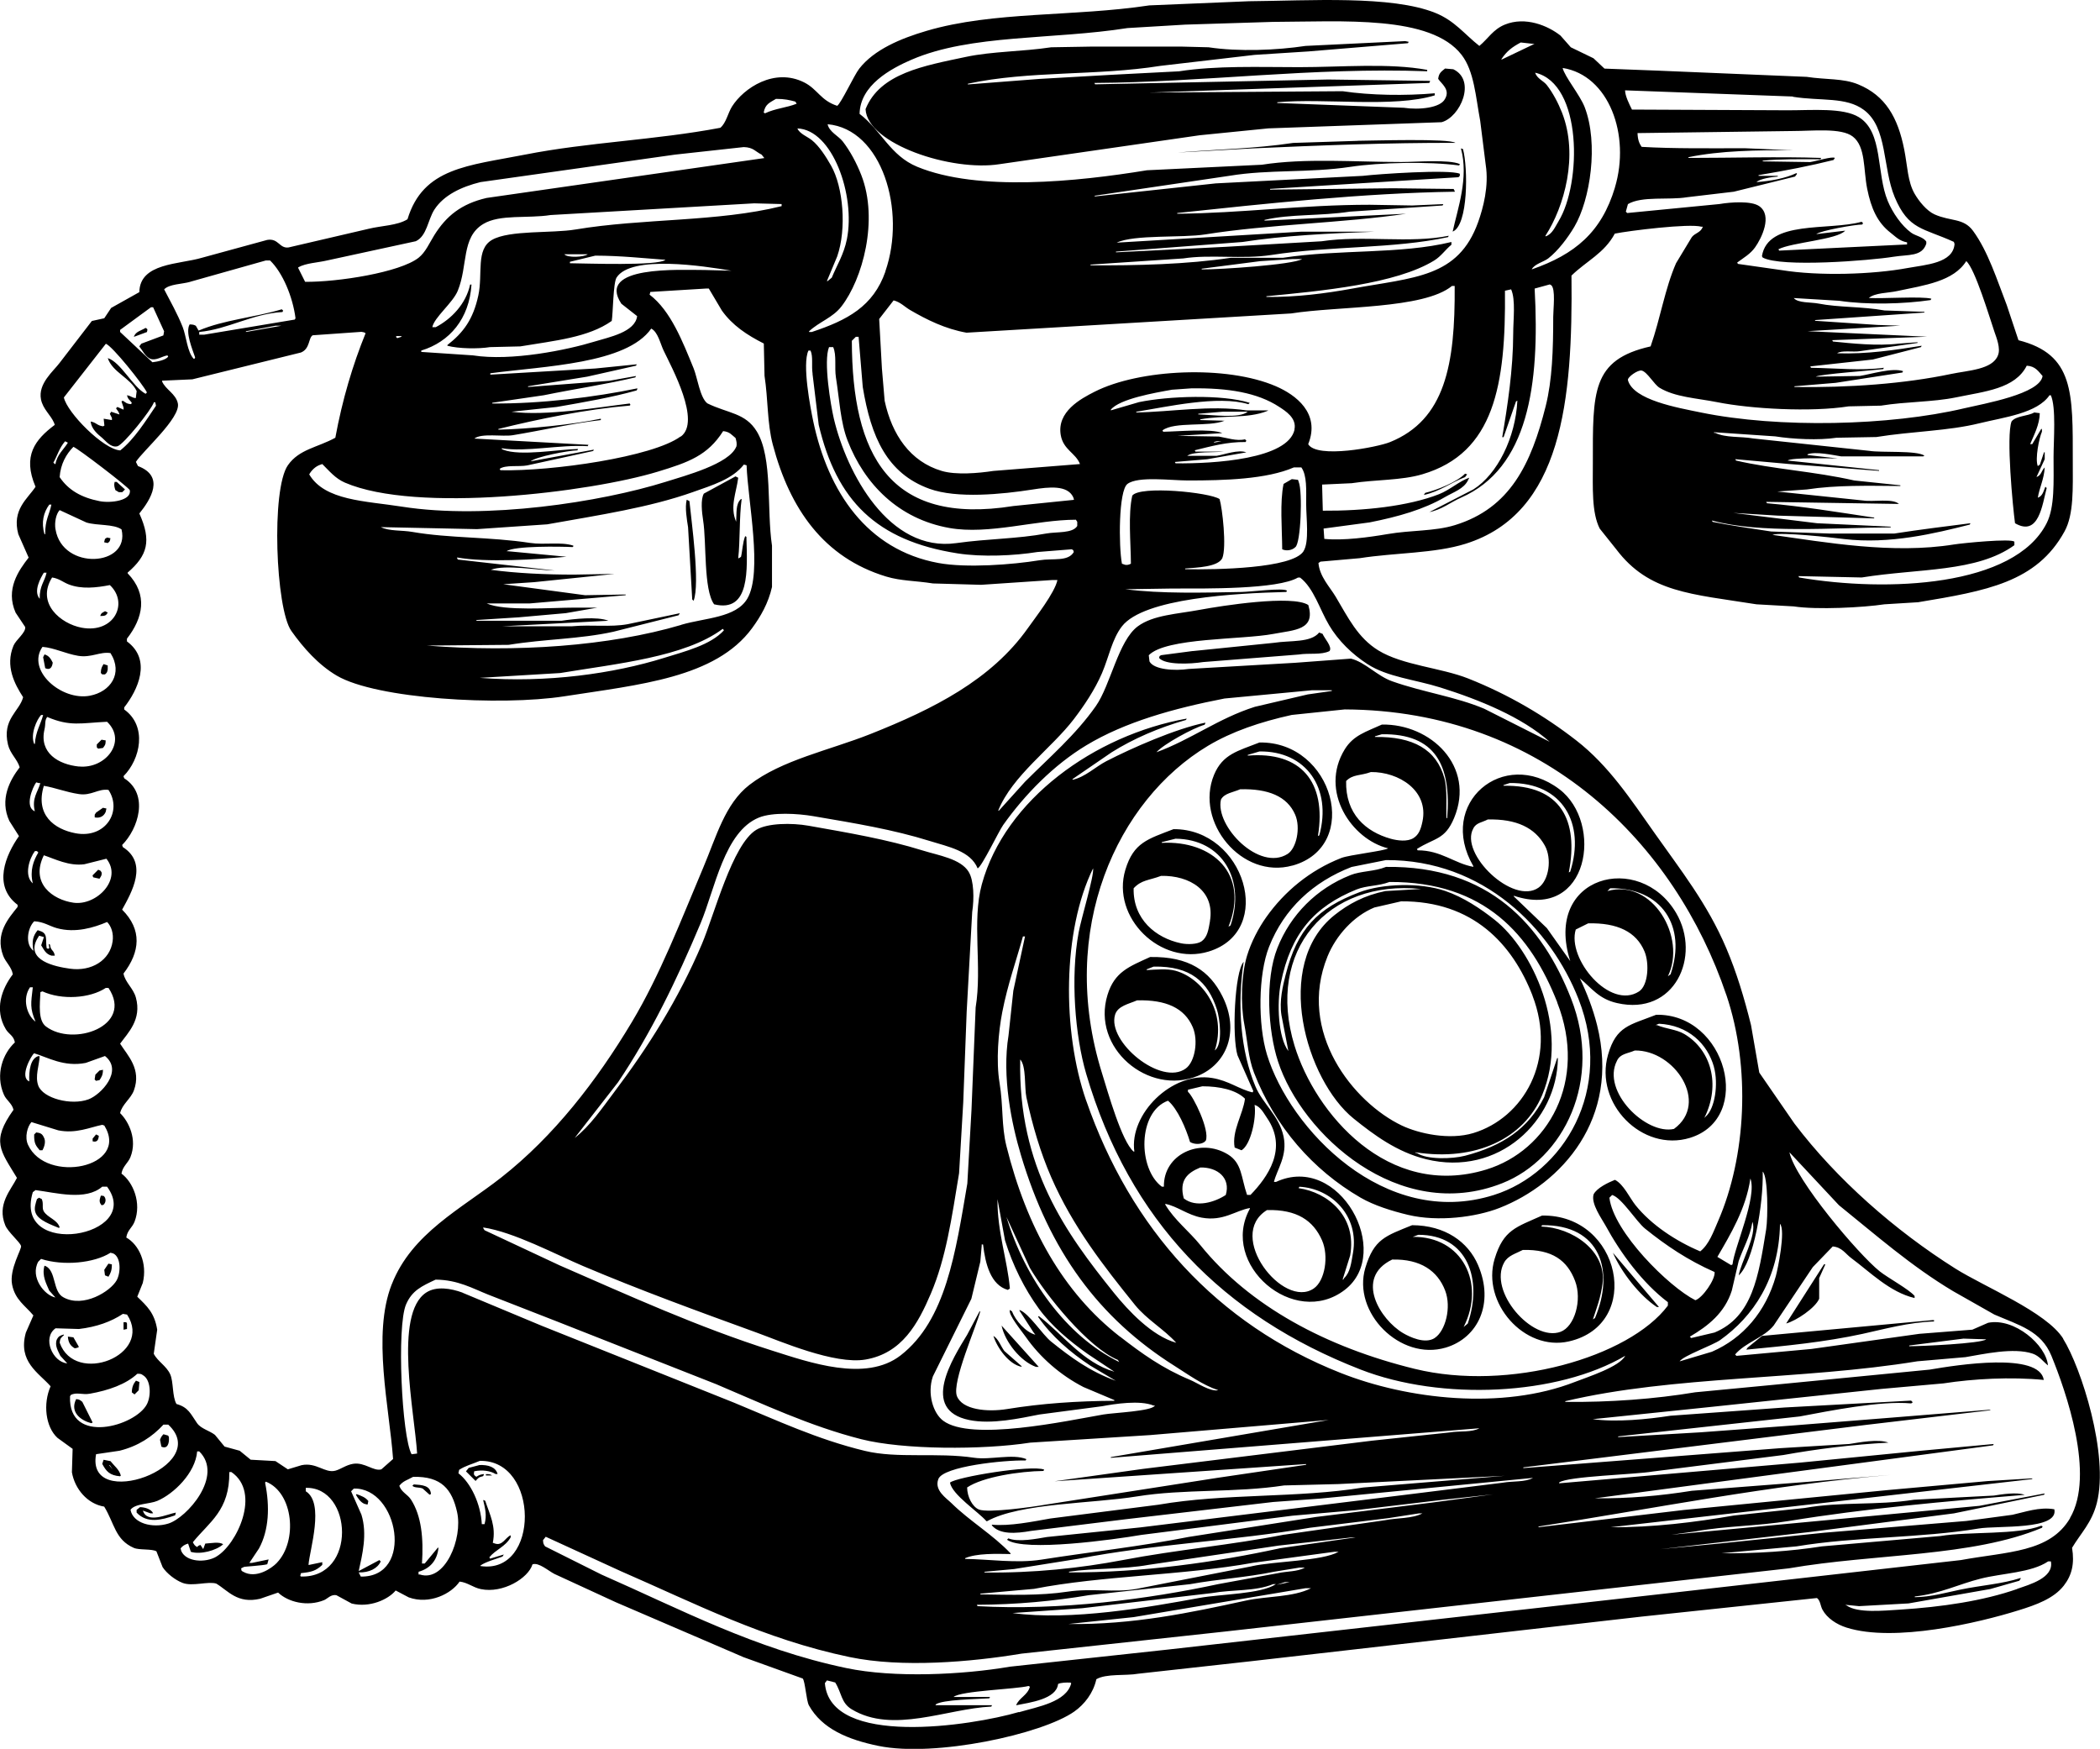 <?xml version="1.0" encoding="UTF-8"?>
<svg id="Layer_2" data-name="Layer 2" xmlns="http://www.w3.org/2000/svg" viewBox="0 0 323.27 269.19">
  <defs>
    <style>
      .cls-1 {
        fill: #000;
        fill-rule: evenodd;
        stroke-width: 0px;
      }
    </style>
  </defs>
  <g id="Layer_1-2" data-name="Layer 1">
    <path class="cls-1" d="M255.06,201.19h.32l-7.09-8.36c1.3,3.02,4.13,6.63,6.77,8.36ZM15.32,135.25c.22-.35.4-.56.32-.95-.19-.33-.15-.28-.53-.42-.28.28-.56.56-.85.85v.11l.11.21c.32.07.64.14.95.21ZM217.38,188.59c-4.1,1.67-5.86,2.11-7.2,6.56-2.06,6.89,5.37,14.37,12.38,12.28,4.95-1.48,7.51-6.79,4.97-12.7-1.53-3.57-5.07-6.12-10.16-6.14ZM220.87,205.95c-1.5.99-3.88-.16-4.87-.74-3.51-2.06-7.55-8.5-1.69-11.33,4.37-.11,6.99,1.75,8.15,4.76,1.01,2.62.03,6.24-1.59,7.3ZM225.95,203.73c-.21.18-.42.35-.64.53,3.42-6.76-.25-13.98-7.83-13.87.28-.11.56-.21.85-.32,7.64-.01,9.92,6.9,7.62,13.65ZM6.53,177.06c.3-.53.58-1.4.21-2.01-.23-.5-.5-.67-1.16-.74l-.32.32c-.03,1.44.27,1.7.85,2.43h.42ZM16.27,124.98c.04-.18.07-.35.11-.53-.18-.04-.35-.07-.53-.11-.35.25-.71.49-1.06.74l-.21.32v.42c.8.16,1.41-.18,1.69-.85ZM180.65,127.63c-3.95,1.53-6.14,2.04-7.41,6.24-2.22,7.36,5.42,14.85,12.81,12.6,10.37-3.16,5.49-18.92-5.4-18.84ZM186.26,141.81c-.23,1.32-.4,2.43-1.27,3.07-.66.48-2.16.53-3.18.32-3.89-.81-7.41-3.7-7.3-8.47,1.23-1.31,2.28-1.18,4.23-1.91,4.4-.09,8.33,2.29,7.51,6.99ZM189.43,142.44c-.11.07-.21.14-.32.21,3.27-8.17-2.51-13.31-10.27-12.91v-.11c.71-.18,1.41-.35,2.12-.53,7.26.07,10.8,6.38,8.47,13.34ZM247.54,162.34c-2.16,7.51,5.26,15.05,12.6,12.81,9.88-3.03,5.59-19.16-5.19-18.95-4.05,1.6-6.14,1.71-7.41,6.14ZM257.7,173.77c-4.28.98-11.22-5.77-8.79-10.48.5-1.11,1.63-1.1,2.75-1.59,6.11-.09,11.54,8.06,6.03,12.07ZM263.84,164.25c.72,2.6.15,6.42-1.27,7.62-.07.07-.14.14-.21.21,2.59-5.19.98-10.51-3.07-12.91-1.25-.74-2.75-.76-4.23-1.38h-.21c.18-.07.35-.14.53-.21,4.46.22,7.46,3.04,8.47,6.67ZM15.64,185.52c.38-.1.22,0,.42-.21.19-.27.26-.59.11-.95-.23-.34-.11-.26-.64-.32-.12.39-.29.73-.11,1.16l.21.32ZM105.71,76.93c-.3,1.2.03,3.06.21,4.23.21,3.7.42,7.41.64,11.11l.21.21c1.03-2.64-.35-12.32-.64-15.35l-.42-.21ZM114.92,82.64c-.07-.04-.14-.07-.21-.11-.38.92-.44,2.39-.64,3.18l-.32.21h-.11c.3-2.57.15-6.41.53-9.1h-.11c-.85.77-.64,2.2-.74,3.49-1-2.32.03-4.47.32-6.77-.14-.07-.28-.14-.42-.21-1.62.88-3.25,1.76-4.87,2.65-.52.9-.31,2.83-.11,4.13.54,3.38.04,10.65,1.69,12.91,5.57,1.35,5.11-5.3,4.97-10.37ZM230.08,193.78c-2.03,6.71,4.53,14.27,11.43,12.7,11.5-2.62,7.99-19.59-4.13-19.37-4,1.8-5.94,2.17-7.3,6.67ZM240.24,205c-4.36,1.59-11.2-6.24-8.68-10.69.6-1.06,1.75-1.33,2.86-1.91,4.54-.11,6.84,1.62,8.04,4.76,1.13,2.95-.08,7.06-2.22,7.83ZM245.53,202.88c-.11.07-.21.14-.32.21.57-1.75,1.19-3.29,1.48-5.5.66-5.12-4.79-8.66-9.42-8.79l.11-.21c9.02-.12,11.2,7.07,8.15,14.29ZM15.32,166.26c.31-.49.52-.76.53-1.59-.18.04-.35.07-.53.11l-.64.64c-.04.25-.07.49-.11.74l.21.21c.18-.04.35-.07.53-.11ZM22.41,50.47c-.64.42-1.55.54-1.8,1.38.67-.25,1.34-.49,2.01-.74.08-.42.18-.41-.21-.64ZM315.07,75.13c-.07-.07-.14-.14-.21-.21-.29.68-.42,1.44-1.16,1.69.23-1.51.96-2.84,1.06-4.66-.52.49-.49,1.21-1.27,1.48.42-.92.85-1.83,1.27-2.75v-1.06h-.11c-.21.64-.42,1.27-.64,1.91-.11.07-.21.14-.32.21-.44-1.13.21-4.31.64-5.29v-.42h-.11c-.46.78-.92,1.55-1.38,2.33h-.32c.59-1.41,1.45-3,1.48-4.76l-.85-.11c-1,.59-2.8.49-3.49,1.38-.86,2.19.19,13.2.53,15.67,3.66,2.13,4.19-2.84,4.87-5.4ZM73.74,225.53c-.53.14-1.06.28-1.59.42-.14.18-.28.35-.42.53l1.48,1.48c.4-.43.44-.58,1.16-.74.04-.07.07-.14.11-.21v-.11c-.57.08-.68.13-1.16.42-.4-.29-.41-.33-.32-.85,1.24-.26,2.52-.06,3.28.42h.32c-.3-1.07-1.41-1.44-2.86-1.38ZM317.61,206.06c-2.58-4.11-12.15-7.98-16.62-10.8-9.25-5.83-18.26-13.73-24.77-22.33-1.8-2.61-3.6-5.22-5.4-7.83-.42-2.43-.85-4.87-1.27-7.3-1.04-4.19-2.23-8.14-3.81-11.85-2.91-6.86-7.05-12.05-11.01-17.68-3.69-5.23-7.07-10.4-12.07-14.29-4.9-3.81-10.39-7.05-16.62-9.53-4.23-1.68-10.11-2.03-13.87-4.34-3.16-1.95-4.64-5.03-6.56-8.26-.9-1.51-2.47-3.08-2.65-5.19l.32-.21c2.01-.18,4.02-.35,6.03-.53,5.49-.86,11.53-.72,16.3-2.22,14.85-4.67,16.51-21.97,16.3-41.28,2.33-2.27,5.04-3.42,6.67-6.46,2.16-.44,11.48-1.6,13.34-1.06h.21c-.31.91-1.17.94-1.69,1.59-.81,1.34-1.62,2.68-2.43,4.02-1.73,3.96-2.39,8.43-3.92,12.81-9.13,2.05-8.89,7.04-8.89,17.99,0,3.73-.2,7.59,1.06,10.06l2.54,3.18c5.05,6.68,11.55,6.87,21.59,8.47,1.91.11,3.81.21,5.72.32,3.61.55,10.72.17,13.97-.32,1.73-.11,3.46-.21,5.19-.32,10.52-1.75,18.24-3.06,22.54-10.9,1.45-2.63,1.27-6.66,1.27-10.8,0-10.56.21-16.45-8.36-18.63-.6-1.8-1.2-3.6-1.8-5.4-1.49-3.85-2.88-8.28-5.19-11.43-1.48-2.02-3.44-1.43-5.93-2.54-1.21-.54-2.42-2.05-3.07-3.18-1.08-1.88-1.09-4.25-1.59-6.77-.98-4.98-2.91-8.34-7.09-10.06-2.33-.96-4.92-.7-7.94-1.16-7.58-.32-15.17-.64-22.76-.95-2.79-.11-5.57-.21-8.36-.32-.56-.53-1.13-1.06-1.69-1.59-1.16-.56-2.33-1.13-3.49-1.69-.53-.6-1.06-1.2-1.59-1.8-1.92-1.52-5.39-2.99-8.57-1.69-1.81.74-2.56,2.15-3.92,3.28-2.28-1.79-3.78-3.87-6.77-5.08-6.75-2.73-19.41-1.88-28.68-1.8-5.12.21-10.23.42-15.35.64-11.68,1.77-23.98.88-34.29,3.92-4.02,1.18-8.08,2.89-10.37,5.82-.79,1.01-2.76,5.28-3.39,5.72-2.55-.82-3.01-2.55-5.08-3.6-4.59-2.31-9.31.86-11.11,3.7-.64,1.01-.9,2.53-1.8,3.28-10.02,1.9-20.31,2.21-30.06,4.13-8.75,1.72-15.69,1.99-18.1,9.95-1.56.98-4.02.98-6.03,1.48-4.09.95-8.19,1.91-12.28,2.86-1.43.19-1.52-1.45-3.28-1.16-3.35.92-6.7,1.83-10.06,2.75-3.49,1.04-9.56.77-9.63,5.29-1.45.81-2.89,1.62-4.34,2.43-.35.53-.71,1.06-1.06,1.59-.64.14-1.27.28-1.91.42-1.66,2.15-3.32,4.3-4.97,6.46-.95,1.27-3.34,3.18-2.86,5.61.3,1.5,1.47,2.36,2.01,3.6.04.11.07.21.11.32-3.03,2.28-5,4.75-2.96,9.53-1.21,1.84-3.68,3.52-2.65,7.3.53,1.2,1.06,2.4,1.59,3.6-1.54,1.99-3.6,4.86-2.01,8.47l1.48,2.22c.11.87-1.42,1.95-1.8,2.86-1.32,3.16.19,5.95,1.48,7.94-.55,2.18-3.27,3.37-2.33,7.3.34,1.42,1.42,2.22,1.8,3.49-1.53,1.99-3.12,4.96-1.59,8.26.49.78.99,1.55,1.48,2.33-2.04,2.9-4.09,7.66-.21,10.58v.32c-1.37,1.73-3.52,4.08-2.22,7.52.39,1.03,1.3,1.71,1.48,2.86-1.69,2.21-2.9,5.43-1.06,8.47.45.74,1.21.98,1.38,2.01-1.85,1.71-3.05,4.93-1.69,8.04.38.88,1.25,1.33,1.48,2.33-3.48,4.86-2.02,6.26.53,10.48-.93,1.88-3.12,4.05-1.8,7.3.44,1.07,2.24,2.54,2.43,3.18.14.46-1.83,3.56-1.38,5.93.45,2.36,2.04,3.26,3.28,4.76-.39.88-.78,1.76-1.16,2.65-1.26,4.49,1.99,6.18,3.81,8.26-1.19,2.68-.79,6.25,1.06,7.94.78.56,1.55,1.13,2.33,1.69-.04,1.2-.07,2.4-.11,3.6.44,2.57,2.39,4.88,4.97,5.29,1.59,2.59,1.67,5.08,4.55,6.35.83.37,2.75.12,3.49.53.32.81.64,1.62.95,2.43.63.97,1.93,1.99,3.07,2.43,1.52.59,3.92-.28,5.19.11,1.82,1.08,3.24,3.16,6.77,2.33.92-.32,1.83-.64,2.75-.95,1.54,1.47,4.51,2.22,7.09,1.16.5-.2,1.08-.95,1.91-.74.78.42,1.55.85,2.33,1.27,2.77.68,5.63-.62,6.77-2.01.67.35,1.34.71,2.01,1.06,3.21,1.16,6.58-.57,7.83-2.43,1.25.14,2.05.91,3.28,1.16,3.38.7,7.3-1.68,7.94-3.81.94-.36,2.46,1.01,3.39,1.48,3.14,1.45,6.28,2.89,9.42,4.34,6.56,2.82,13.13,5.65,19.69,8.47,3.03,1.09,6.07,2.19,9.1,3.28.37.41.56,3.42.95,4.13,2.01,3.62,6.02,5.28,10.69,6.24,8.74,1.8,25.28-1.82,30.17-5.29,1.54-1.09,2.92-2.82,3.39-4.97,1.54-.9,4.49-.5,6.46-.85,5.75-.64,11.5-1.27,17.25-1.91,20.07-2.29,40.15-4.59,60.23-6.88,9-.95,17.99-1.91,26.99-2.86.53.38.53,1.22.85,1.8.71,1.31,2.18,2.27,3.7,2.75,7.36,2.33,20.34-.74,26.46-2.65,2.72-.84,5.43-1.81,6.99-3.81,1.24-1.59,1.67-3.37,1.27-5.82,1.34-2.25,3.04-3.86,3.81-6.88,1.9-7.45-2.42-20.88-5.19-25.3ZM273.37,196.43c-1.53,5.43-5.03,9.56-9.84,11.64-1.66.49-3.32.99-4.97,1.48.55-.86,5.11-2.48,6.24-3.28,5.06-3.6,9.07-9.43,9.21-17.89.9,1.01-.37,7.11-.64,8.04ZM247.75,184.36c.14-.14.28-.28.42-.42,1.49.44,3.71,4.09,5.08,5.19,3.26,2.62,6.57,4.85,10.69,6.67.14,1.14-1.88,4.01-2.96,4.34-4.12-2.08-12.61-10.52-13.23-15.77ZM267.65,196.32c2.29-2.03,3.82-11.02,3.7-15.98.84.83.81,7.13.53,8.89-1.17,7.24-2.1,13.45-7.94,15.88-1.2.28-2.4.56-3.6.85l-.21-.21c2.84-1.66,5.38-3.68,6.46-7.09.35-1.52.71-3.03,1.06-4.55.67-1.95,1.76-3.76,2.12-6.03.74,1.96-1.79,6.21-2.12,8.26ZM266.7,194.63l-.21.11c-.71-.42-1.41-.85-2.12-1.27,1.99-3.42,4.41-7.41,5.08-12.07,1.07,2.85-2.47,10.58-2.75,13.23ZM265.75,153.14c3.79,11.21,3.04,24.93-1.27,34.82-.74,1.7-1.39,3.58-2.75,4.66-3.78-1.59-7.54-4.1-9.95-7.09-.92-1.15-1.84-3.24-3.18-3.92-1.08.44-2.75,1.23-3.28,2.22-.45,1.43,1.24,3.74,1.8,4.76,2.38,4.38,5.77,8.94,9.63,11.85v.53c-5.96,7.95-24.49,13.28-38.95,9.74-13.61-3.33-25.44-9.65-33.02-19.05-1.69-2.1-3.99-3.86-5.4-6.24v-.11c1.83.34,3.41,1.71,5.61,2.12,3.31.61,5.22-1.11,7.41-1.48v.11c-4.71,8.56,6.8,18.48,14.61,12.49,7.51-5.76-.81-21.14-10.58-16.62h-.32c.47-1.94,2.11-4.01,1.48-6.99-.67-3.19-3.2-5.02-4.34-7.73-2.24-5.34-2.84-12.39-1.8-19.16-1.4,1.5-1.82,11.56-.95,14.39.81,1.83,1.62,3.67,2.43,5.5-.04.07-.07.14-.11.21-2.08-.48-3.64-1.8-6.24-2.22-6.19-1.01-12.77,5.57-11.96,11.33h-.11c-1.83-1.53-3.96-9.15-4.87-12.07-6.91-22.12,2.38-42.04,16.3-50.38,3.71-2.22,8.07-3.69,12.91-4.76,2.72-.28,5.43-.56,8.15-.85,30.71.13,50.9,20.74,58.74,43.93ZM149.11,134.19c-1.23-2-4.62-2.51-7.09-3.28-5.44-1.7-11.34-2.71-17.57-3.81-2.55-.45-6.31-.42-8.04.64-3.68,2.24-6.45,13.07-8.36,17.57-3.64,8.57-8.33,15.94-13.55,22.86-1.82,2.41-3.65,5.14-6.03,6.99,2.22-2.86,4.45-5.72,6.67-8.57,5-7.42,9.03-15.71,12.7-24.45,2.23-5.31,3.65-14.14,9-16.3,2.11-.85,5.96-.62,8.36-.21,6.54,1.11,12.31,2.07,17.89,3.81,2.91.91,6.3,1.53,7.41,4.23.66-.3,3.23-5.69,3.92-6.67,3.34-4.71,7.8-9.26,12.81-12.28,5.94-3.58,13.4-5.67,21.27-7.2,4.48-.42,8.96-.85,13.44-1.27h3.07v.11c-1.23.18-2.47.35-3.7.53-2.72.64-5.43,1.27-8.15,1.91-5.59,1.77-9.83,5.05-15.14,6.99,1.07-1.23,5.65-3.73,7.41-4.23l.11-.21v-.11c-4.59.94-11.3,3.9-15.24,5.93-1.65.85-3.26,2.45-5.19,2.86v-.11c2.01-1.38,4.02-2.75,6.03-4.13,3.34-2.09,7.27-3.79,11.43-4.97l.11-.21c-14.19,2.55-27.97,12.47-31.54,25.51-1.56,5.71.08,12.69-.95,18.95-.21,5.26-.42,10.51-.64,15.77-.21,3.77-.42,7.55-.64,11.33-1.82,10.67-3.3,21.05-10.27,26.46-5.37,4.17-14.07,1.07-19.79-.74-11.35-3.59-22.13-8.51-32.71-13.12-3.85-1.8-7.69-3.6-11.54-5.4-.07-.11-.14-.21-.21-.32v-.11c4.69.7,11.11,4.13,15.35,5.93,8.83,3.74,17.59,6.93,26.78,10.27,3.51,1.27,11.95,4.95,16.72,4.13,5.62-.97,8.08-5.52,10.06-10.16,2.32-5.45,3.19-11.52,4.34-18.52.21-3.63.42-7.27.64-10.9.18-4.66.35-9.31.53-13.97.28-5.12.56-10.23.85-15.35.32-2.04.26-4.86-.53-6.14ZM161.81,181.18c3.31,7.6,8.06,13.68,12.91,19.69,1.81,2.24,4.44,3.71,6.35,5.82-3.75-1.04-7.41-4.97-9.63-7.73-7.31-9.09-14.73-19.24-14.39-35.88.95,1.01.63,4.31.95,5.82.95,4.4,2.17,8.51,3.81,12.28ZM143.6,211.88c1.98-3.99,3.95-7.97,5.93-11.96.46-1.91.92-3.81,1.38-5.72.07-.81.14-1.62.21-2.43v-.21h.21c.35,3.04,1.2,6.25,3.81,6.99l.32-.21c-.39-4.43-1.95-8.7-1.91-13.76.39,2.12.78,4.23,1.16,6.35,1.19,3.86,3.01,7.48,5.19,10.48,1.97,2.71,4.78,5.05,7.52,6.99l4.13,2.75c-4.89-1.42-8-5.83-11.64-8.57l-.11.11c2.03,2.96,5.04,5.54,8.04,7.52,1.31.78,2.61,1.55,3.92,2.33-4.02-1.45-6.94-3.62-9.95-6.03-1.33-1.06-3.41-4.37-4.87-4.87v.11c.71,1.09,1.41,2.19,2.12,3.28.11.14.21.28.32.42-1.51-.4-3.07-2.21-3.6-3.6-.11-.07-.21-.14-.32-.21-.31.69,1.87,3.32,2.43,4.13,2.21,3.17,5.35,5.91,8.89,7.73,1.59.67,3.18,1.34,4.76,2.01v.11c-5.7.03-11.17.4-16.51,1.27-3.09.5-6.93.11-7.73-2.01-.8-2.13,3.01-10.72,3.6-13.02h-.11c-.64,1.2-1.27,2.4-1.91,3.6-2.18,3.59-7.31,11.56.32,13.12,3.44.71,7.84-.27,10.8-.85,3.21-.42,6.42-.85,9.63-1.27,1.98-.37,5.85-.97,7.94-.11h.21c-.41.88-6.42,1.11-7.94,1.38-5.7.99-20.37,4.18-24.66.95-1.55-1.16-2.46-4.17-1.59-6.77ZM154.93,187.32c1.2,2.61,2.4,5.22,3.6,7.83,2.53,4.31,8.98,12.27,13.55,14.18.07.11.14.21.21.32-8.2-4.01-14.5-12.87-17.36-22.33ZM172.39,205.74c-8.76-6.82-14.35-16.85-17.46-29.32-.79-3.14-.47-6.18-1.06-9.74-.56-3.39-.18-7.83.42-10.9.83-4.26,2.17-7.97,3.18-11.64h.32c-.6,2.79-1.2,5.57-1.8,8.36-.25,2.29-.49,4.59-.74,6.88-1.04,6.35.48,13.63,1.91,18.42,4.41,14.78,11.97,25.1,23.71,32.49,2,1.26,4.29,2.93,6.67,3.7-1.22.27-3.25-1.14-4.34-1.59-4.28-1.78-7.45-4.07-10.8-6.67ZM167.21,169.44c-3.73-10.73-3.66-26.17,1.06-35.78.17,1.17-1.82,7.68-2.22,9.84-1.29,6.95-.56,15.96,1.16,21.8,6.67,22.65,21.09,37.28,42.23,45.51,12.47,4.86,30.34,4.01,40.75-2.12-.9,1.7-5.66,3.22-7.73,4.02-11.23,4.39-25.81,2.69-36.09-1.38-19.02-7.52-32.31-22.17-39.16-41.91ZM182.87,168.06v-.32c.74-.18,1.48-.35,2.22-.53,2.66,0,5.21.56,6.56,1.91-.3,2.41-2.06,4.95-1.59,7.52.35.14.71.28,1.06.42,1.41-.84,2.31-4.9,2.01-6.99.94.29,1.4,1.28,1.91,2.01,3.25,4.72.1,9.12-2.54,11.85h-.53c-.93-2.71-.76-4.9-2.96-6.24-4.27-2.6-9.94,0-9.84,4.97h-.32c-3.69-2.72-3.75-11.51.95-13.23,1.49,1.24,2.79,4.33,3.39,6.35.55.36,1.62.44,2.22,0l.21-.21c.64-1.61-1.93-6.85-2.75-7.51ZM199.91,182.88l.11-.21c4.95.26,9.23,4.47,8.26,10.16-.28,1.61-.42,3.02-1.38,3.92-.04.07-.07.14-.11.21h-.11c.39-1.23.78-2.47,1.16-3.7,1.07-6.03-3.45-9.73-7.94-10.37ZM203.51,190.92c1.07,2.42.46,6.22-1.27,7.41-4.69,3.23-13.6-8.13-7.2-12.07,4.6-.11,7.12,1.6,8.47,4.66ZM188.69,183.94c-1.67,1.1-4.56,2.02-6.46.53-.76-2.81.58-3.95,2.54-4.76,2.66-.07,4.71,1.63,3.92,4.23ZM204.57,96.19c1.44,2.44,3.57,4.5,5.93,6.03,3.07,2,7.3,2.37,11.22,3.6,6.04,1.9,12.55,4.55,16.83,8.36-3.35-1.69-6.7-3.39-10.06-5.08-4.39-1.86-9.42-2.54-14.18-4.23-2.32-.82-4.16-2.95-6.35-3.49-2.86.21-5.72.42-8.57.64-5.47.32-10.94.64-16.41.95-2.14.32-5.37.12-6.03-1.16-.04-.32-.07-.64-.11-.95,2.64-2.73,14.37-2.37,19.16-3.28,3.31-.63,6.55-.58,5.4-4.45-2.44-1.6-13.33.11-16.72.74-3.48.65-7.16.79-9.53,2.54-3,2.22-4.18,9.03-6.46,12.28-3.1,4.42-7.14,7.88-10.9,11.64-1.34,1.48-2.68,2.96-4.02,4.45h-.11c2.16-5.38,8.23-9.61,11.64-14.08,1.61-2.11,3.24-4.54,4.34-7.09,1.06-2.47,1.54-5.23,3.07-7.2,3.38-4.35,17.56-5.1,25.3-5.29.04-.07.07-.14.11-.21-.7-.45-5.5.18-6.99.21-5.97.11-12.34.29-17.89-.42,2.4-.04,4.8-.07,7.2-.11,5.19,0,16.22.15,19.37-1.69h.32c2.12,1.63,3.04,4.94,4.45,7.3ZM125.08,57.56c.32,2.61.64,5.22.95,7.83,2.74,11.64,8.85,17.83,21.38,19.79,3.75.59,8.73.36,12.28-.21,1.76-.14,3.53-.28,5.29-.42.32.2.18.02.32.42-.89,1.52-3.2.93-5.29,1.27-4.16.68-11.23,1.22-15.56.42-11-2.03-16.96-10.95-19.26-21.8-.42-1.98-1.74-8.81-.74-10.9h.32c.43.96.12,2.31.32,3.6ZM146.14,81.27c6.08,1.08,13.34-1.27,19.48-1.27.07.11.14.21.21.32v.64c-.71,1.17-3.16.87-4.76,1.16-4.46.83-8.95.79-13.87,1.48-10.36,1.46-16.86-10.79-18.84-19.16-.48-2.05-1.63-8.86-.74-11.01h.64c.55,1.23.18,3.11.42,4.66.55,3.45.69,6.88,1.8,9.74,2.58,6.67,7.82,12.05,15.67,13.44ZM131.11,52.48l.64-.64h.42c.21,2.58.42,5.15.64,7.73,1.28,7.74,3.74,13.3,10.27,15.67,4.22,1.53,11.17.85,15.88.11,2.52-.4,5.34-.71,6.24,1.16l.11.32v.11c-3.1.32-6.21.64-9.31.95-19.21,3.07-24.82-8-24.87-25.4ZM200.65,84.87c-1.72,2.63-13.34,2.84-18.21,2.75v-.11c1.82-.15,5.03-.23,5.72-1.59.69-1.71,0-7.73-.42-9.1-1.51-1.03-12.25-2.11-13.44-.53-.66,2.93-.23,7.16-.21,10.48-.31.16-.65.28-1.06.11l-.32-.11c-.51-2.7-.53-11.25.85-12.28,1.64-1.23,6.7-.53,9.31-.53,5.62,0,12.1-.19,16.3-2.01h1.16c.88,1.24.74,3.45.74,5.61s.51,5.88-.42,7.3ZM199.28,66.13c-1.01,4.54-12.32,5.26-18.31,5.19l-.11-.21c1.66-.14,3.32-.28,4.97-.42,2.01-.35,4.02-.71,6.03-1.06-1.25-.47-3.34.33-4.55.53h-4.55c.93-.7,4.4-.49,5.61-.64h-4.34l-.11-.21c2.44-.6,4.97-1.31,7.83-1.27l.11-.21c-.07-.07-.14-.14-.21-.21-1.28.32-2.81-.23-4.02-.42-2.12-.04-4.23-.07-6.35-.11,2.29-.14,4.59-.28,6.88-.42-1.65-.74-6.86-.24-9.1-.21-.04-.07-.07-.14-.11-.21,1.86-1.41,7.12-.48,9.53-1.48h.21c-1.31-.04-2.61-.07-3.92-.11v-.11c3.63-.67,7.25-.08,10.27-1.27l.21-.11h-3.39c-5.53-.83-11.68.24-16.94.32v-.11c4.57-.72,12.59-2.58,17.25-1.16.07-.07.14-.14.21-.21-4.29-1.34-12.49-1.05-17.04-.11-1.45.42-2.89.85-4.34,1.27v-.11c1.34-1.65,6.75-2.6,9.42-3.07.99-.07,1.98-.14,2.96-.21,5.69-.08,10.2.66,13.55,2.86.91.6,2.73,1.7,2.33,3.49ZM186.89,68.14v-.11c.14-.04.28-.07.42-.11h.74c-.39.07-.78.14-1.16.21ZM184.46,63.8v-.11c1.27-.11,2.54-.21,3.81-.32h3.81c-1.36,1.1-5.38.47-7.62.42ZM201.39,68.35c1.9-4.75-1.94-7.58-4.97-8.89-7.61-3.29-21.02-2.67-27.94.85-2.11,1.07-5.82,3.06-5.19,6.67.4,2.27,2.3,2.74,2.96,4.45-4.45.35-8.89.71-13.34,1.06-2.28.35-5.74.65-7.94,0-4.86-1.44-7.67-5.58-8.79-10.8-.14-1.66-.28-3.32-.42-4.97-.14-2.54-.28-5.08-.42-7.62.74-.95,1.48-1.91,2.22-2.86,1.05.25,1.71,1,2.54,1.48,2.54,1.48,5.4,2.91,8.68,3.49,16.65-.99,33.31-1.98,49.96-2.96,7.33-1.16,20.37-.64,24.77-4.23h.42c.09,12.14-1.49,20.6-9.95,24.03-1.92.78-11.24,2.6-12.6.32ZM184.99,41.47v-.11c3-.39,6-.78,9-1.16,1.66-.11,3.32-.21,4.97-.32h1.48c-1.38.87-12.82,1.63-15.45,1.59ZM315.49,60.84h.21c.84,1.85.42,6.98.42,9.53,0,3.8.2,7.67-1.06,10.16-4.94,9.79-24.51,10.68-38.1,8.36-.04-.07-.07-.14-.11-.21,3.25.07,6.49.14,9.74.21,8.85-1.42,17.7-.78,23.5-4.97v-.53c-.43-.54-7.93.2-9.31.42-9.42,1.52-19.82-.34-27.94-1.48,1.23-.48,9.16.41,11.01.64,7.05.84,14.04-.87,19.37-2.22.04-.07.07-.14.11-.21-3.6.46-7.77.97-11.75,1.59h-9.84c-3.03-.11-6.07-.21-9.1-.32-3.13-.48-6.24-.92-9-1.48-.04-.07-.07-.14-.11-.21,7.44,2.05,18.67,1.1,27.52,1.06v-.11c-3.77-.18-7.55-.35-11.33-.53-4.3-.53-8.61-1.06-12.91-1.59,2.29.14,4.59.28,6.88.42,4.94.14,9.88.28,14.82.42v-.11c-5.6-.85-11.11-1.75-16.51-2.22-.04-.07-.07-.14-.11-.21,6.81.11,13.62.21,20.43.32-.96-.89-3.96-.29-5.5-.53-4.41-.46-8.82-.92-13.23-1.38,1.52-.11,3.03-.21,4.55-.32,4.51-.69,9.43-.57,14.4-.53v-.11c-2.36-.25-4.73-.49-7.09-.74-6.08-1.39-12.51-1.74-18.21-3.07l-.11-.21c2.75.25,5.5.49,8.26.74,4.62.35,9.24.71,13.87,1.06v-.11c-4.69-.49-9.39-.99-14.08-1.48.69-.5,6.47-.33,7.73-.32-1.55-.18-3.1-.35-4.66-.53v-.11c1.24-.48,3.91.12,5.19.32h12.6l.21-.11c-1.18-.84-6.61-.44-8.47-.74-5.96-.64-11.93-1.27-17.89-1.91-1.95-.34-4.25-.08-5.82-.85h-.21v-.11c3.14.21,6.28.42,9.42.64,2.64.42,6.72.63,9.42.21,2.05-.04,4.09-.07,6.14-.11,5.53-.89,11.03-.92,15.88-2.12,3.78-.93,8.9-1.52,10.8-4.34ZM312,56.29c1.32.08,1.78.86,2.43,1.59-.39,2.76-8.95,4.24-12.07,4.97-11.42,2.7-28.56,3.1-40.54.64-3.6-.74-10.38-1.91-11.22-4.97-.12-.45,1.53-1.62,2.12-1.48.86.21,1.89,2.12,2.75,2.65,2.4,1.45,5.71,1.59,8.89,2.22,5.17,1.03,14.4,1.56,20.22.64,1.66-.04,3.32-.07,4.97-.11,3.87-.63,8.01-.54,11.54-1.27,4.48-.93,9.09-1.31,10.9-4.87ZM302.69,40.2c1.34,1.17,3.58,8.67,4.34,10.9.3.88.98,2.54.53,3.6-.83,2.21-4.66,2.32-7.2,2.86-7.22,1.52-15.73,2.13-24.13,2.01v-.11c2.12-.18,4.23-.35,6.35-.53,3.42-.53,6.84-1.06,10.27-1.59.04-.07.07-.14.11-.21-1.67-.57-4.95.47-6.67.74-2.26.04-4.52.07-6.77.11.51-.38,9.14-1,10.37-1.16.04-.07.07-.14.11-.21-3.56.48-7.42.06-11.22,0-.04-.07-.07-.14-.11-.21,3.21-.35,6.42-.71,9.63-1.06,2.47-.64,4.94-1.27,7.41-1.91.04-.07.07-.14.11-.21-3.97.64-8.42,1.32-13.02,1.16.69-.5,2.53-.15,3.49-.32,2.96-.42,5.93-.85,8.89-1.27v-.11c-.95.07-1.91.14-2.86.21-3.29.4-7.34-.03-10.16-.32-.04-.07-.07-.14-.11-.21,4.87-.18,9.74-.35,14.61-.53-6.14-.28-12.28-.56-18.42-.85,4.76-.28,9.53-.56,14.29-.85-1.16-.04-2.33-.07-3.49-.11-3.21-.21-6.42-.42-9.63-.64v-.11c5.61-.39,11.22-.78,16.83-1.16v-.11c-2.05-.07-4.09-.14-6.14-.21-3.4-.62-7.08-.45-10.16-1.06-1.18-.23-3.17-.06-3.81-.85,2.33.14,4.66.28,6.99.42,4.33.65,9.93.5,14.08-.11.04-.07.07-.14.11-.21-1.51-.4-7.46.02-9.63-.11.96-.81,2.91-.75,4.34-1.06,4.22-.9,8.72-1.47,10.69-4.66ZM276.01,14.9c4.33.68,8.16-.02,10.9,2.01,3.69,2.72,2.86,8.9,4.76,13.44,2.12,5.06,4.37,4.72,9.1,6.88.04.11.07.21.11.32-.22,2.98-4.42,3.19-7.2,3.7-5.39,1-13.67,1.27-19.48.32-2.22-.32-4.45-.64-6.67-.95l-.11-.21c1.01-.74,2.03-1.32,2.75-2.33,1.01-1.42,2.72-4.91.64-6.35-1.2-.83-4.31-.63-6.14-.32-4.73.46-9.46.92-14.18,1.38l-.21-.21c.11-.39.21-.78.32-1.16,2.15-1.28,6.31-.59,9.1-1.06,2.4-.28,4.8-.56,7.2-.85,3.14-.78,6.28-1.55,9.42-2.33.11-.14.21-.28.32-.42l-.11-.11c-1.66.8-4.01,1.23-6.14,1.38.56-.53,2.36-.78,3.28-.85v-.11h-2.96v-.11c4.23-.71,7.96-1.43,11.54-2.33.07-.11.14-.21.21-.32-.45-.26-2.75.47-3.81.64-2.43-.04-4.87-.07-7.3-.11v-.11c2.65-.26,5.92-.23,8.89-.21.04-.07.07-.14.11-.21-6.65-.22-13.51,0-20.43,0v-.11c4.87-1.01,10.67-1.11,16.09-1.06-2.47-.11-4.94-.21-7.41-.32-5.29,0-10.91.08-15.88-.21-.4-.55-.61-1.14-.64-2.12,7.97-.11,15.95-.21,23.92-.32,3.05,0,7.44-.52,9.21.85,2.01,1.55,1.62,5.04,2.22,8.04.61,3.03,1.57,5.19,3.6,6.77.79.61,1.32,1.25,2.54,1.48v.32c-6.56.32-13.13.64-19.69.95l-.11-.21c2.05-1.06,9.07-1.47,10.27-2.86-1.48.18-2.96.35-4.45.53.68-.54,5.9-1.47,7.09-1.48l.11-.21c-.07-.07-.14-.14-.21-.21-5.11,1.42-14.44-.33-15.35,5.29.04.07.07.14.11.21,2.79,1.57,16.62.46,20.11-.11,2.35-.38,4.4.01,5.08-2.01v-.32c-.46-.73-1.63-.87-2.33-1.38-1.48-1.07-2.86-3.09-3.6-4.87-1.79-4.29-.68-10.6-4.45-12.91-2.41-1.48-7.09-1.06-10.9-1.06-8.01-.04-16.02-.07-24.03-.11-.43-.86-1.05-2.1-1.06-2.96,8.61.32,17.22.64,25.83.95ZM248.6,28.87c-2.07,6.88-6.15,10.28-12.81,12.6.4-.83,1.83-1.15,2.54-1.69,1.52-1.18,3.02-3.18,4.02-4.87,2.46-4.17,3.75-12.81,1.59-18.42-.73-1.88-3.1-4.72-3.39-6.03,7.13,1.13,10.48,10.33,8.04,18.42ZM239.92,34.06c-.53.86-.97,2-2.01,2.33v-.11c2.88-4.44,5.13-12.35,2.54-18.95-.59-1.5-1.4-3.03-2.33-4.23-.53-.68-1.51-.98-1.8-1.91,7.3,1.69,7.16,17.07,3.6,22.86ZM231.14,9.08c.83-1.22,1.61-1.82,2.96-2.54.64.07,1.27.14,1.91.21h.21s-5.05,2.43-5.08,2.43v-.11ZM231.67,44.75c.32-.07.64-.14.95-.21.72,1.59.32,4.72.32,6.77-.01,5.59-.88,11.22-1.69,15.98h.21c.64-1.83,1.27-3.67,1.91-5.5.07-.04.14-.07.21-.11-.28,5.66-3.06,11.32-6.77,13.65-2.26,1.16-4.52,2.33-6.77,3.49,1.85-.34,3.3-1.53,4.87-2.22,10.31-4.53,12.15-17.24,11.33-32.18.78-.21,1.55-.42,2.33-.64.07.04.14.07.21.11.72.56.32,3.67.32,4.87,0,5.08-.15,9.73-1.16,13.76-2.24,8.91-5.48,15.7-13.97,18.31-3.14.97-6.71.75-10.37,1.38-2.86.49-6.8,1.03-9.74.74-.04-.53-.07-1.06-.11-1.59,2.36-.32,4.73-.64,7.09-.95,4.43-.88,8.34-1.99,11.64-3.92,1.25-.73,2.84-1.23,3.49-2.54.07-.14.14-.28.21-.42-1.52.52-3,1.89-4.66,2.54-4.74,1.86-11.64,2.59-17.89,2.54-.04-1.34-.07-2.68-.11-4.02,1.52-.07,3.03-.14,4.55-.21,3.67-.57,7.64-.41,10.9-1.38,11.07-3.28,12.84-13.74,12.7-28.26ZM140.32,9.19c9.09-3.94,21.82-3.06,33.24-4.87,2.96-.18,5.93-.35,8.89-.53,4.48-.14,8.96-.28,13.44-.42,10.83-.04,24.36-1.08,29.11,5.08,1.93,2.5,2.16,6.41,2.86,10.16.28,2.26.56,4.52.85,6.77.51,3.27-.39,6.62-1.16,8.79-3.07,8.59-9.81,8.5-19.48,10.27-4,.73-8.57,1.32-13.12,1.27v-.11c8.52-.82,19.94-1.88,25.83-5.5,1.06-.65,1.72-1.67,2.65-2.43v-.42c-7.92,1.92-17.18,1.09-25.93,2.43h-8.04c-6.63,1.01-14.55,1.21-21.59,1.16v-.11c4.76-.32,9.53-.64,14.29-.95,4.14-.65,9.1.16,13.55-.53,9.22-1.43,18.76-.93,27.2-2.75l.11-.21c-6.02,1.23-13.17-.12-19.58.85-4.9.28-9.81.56-14.71.85-5.64.28-11.29.56-16.94.85v-.11c6.49-.49,12.98-.99,19.48-1.48,6.37-1,13.43-1.33,20.43-1.59h-11.33c-9.49.56-18.98,1.13-28.47,1.69,2.73-1.28,10.1-.7,13.65-1.27,9.81-1.57,21.25-1.74,30.91-3.18-7.27.35-14.54.71-21.8,1.06v-.11c4-.94,8.6-.57,13.12-1.27,4.76-.32,9.53-.64,14.29-.95l.11-.21c-1.59.07-3.18.14-4.76.21-2.19-.04-4.38-.07-6.56-.11-10.47,0-19.74,1.3-29.64,1.38v-.11c13.55-1.44,28.59-3.07,42.76-3.28l-.21-.42c-3.1-.04-6.21-.07-9.31-.11-6.31.07-12.63.14-18.95.21v-.11c9.67-.6,19.34-1.2,29-1.8l.21-.21v-.32c-1.63-.72-12.57.04-14.92.32-7.55.39-15.1.78-22.65,1.16-6.21.67-12.42,1.34-18.63,2.01v-.11c6.91-1.02,13.83-2.05,20.75-3.07,6.12-1.01,12.21-.41,18.63-1.38,4.48-.68,12.02-.84,16.72-.21l.11-.21c-1.66-.75-6.74-.32-9-.32-7.19,0-14.81-.63-21.49.42-5.89.28-11.78.56-17.68.85-10.81,1.77-26.02,3.31-35.35-.53-4.19-1.72-5.57-5.64-8.89-8.15.09-4.42,4.79-6.95,8.04-8.36ZM136.3,41.79c-1.87,5.37-5.84,7.49-11.33,9.31h-.42v-.11c1.59-1.48,3.62-2.07,4.97-3.81,3.27-4.21,5.76-13.32,3.07-20.22-.73-1.87-1.71-3.7-2.86-5.19-.66-.85-2.08-1.46-2.33-2.65,8.37.75,12.14,13.31,8.89,22.65ZM130.37,36.81c-.47,2.36-1.55,4.03-2.33,5.93-.21.18-.42.35-.64.53h-.11c.53-1.27,1.06-2.54,1.59-3.81,1.47-4.24.93-10.68-.95-13.97-.75-1.32-1.8-2.99-2.96-3.92-.66-.53-1.89-.98-2.22-1.8,5.38.18,8.97,10.27,7.62,17.04ZM119.47,15.22c1.3,0,2.08.18,2.96.42.07.11.14.21.21.32-1.47.61-3.29.72-4.87,1.48l-.21-.11c.23-1.32.95-1.54,1.91-2.12ZM87.72,40.3c1.31-.32,2.61-.64,3.92-.95,3.93.01,7.5.4,10.8.64-1.09.97-12.28.55-14.71.53v-.21ZM86.87,39.14h3.6c-.54.44-3.11.58-3.6,0ZM88.56,35.33c-3.56.6-10.14.06-12.81,1.59-2.55,1.46-1.39,5.24-2.12,8.57-.79,3.65-2.28,5.69-4.76,7.62v.11c1.7.46,4.76.5,6.56.21,1.55-.04,3.1-.07,4.66-.11,5.33-.89,10.48-1.37,14.08-3.92.2-1.15.22-5.85.74-6.67,2.24-3.52,13.41-1.78,17.68-1.06-1.38-.04-2.75-.07-4.13-.11-3.88,0-16.72-.71-12.81,5.19.81.63,1.62,1.27,2.43,1.91-.31,2.48-4.35,3.24-6.56,3.92-4.16,1.28-12.8,3.06-18.73,2.12-2.65-.18-5.29-.35-7.94-.53v-.21c4.37-1.33,7.39-4.89,7.73-10.16h-.21c-.64,2.99-2.9,5.31-5.29,6.56h-.53c.29-1.51,3.16-3.74,3.92-5.61,1.59-3.9.52-8.22,3.92-10.27,2.55-1.54,6.82-.82,10.37-1.38,10.44-.6,20.89-1.2,31.33-1.8,1.41.04,2.82.07,4.23.11v.32c-9.87,2.46-21.32,1.85-31.75,3.6ZM104.86,96.19c-11.09,3.28-25.49,4.27-39.16,3.18,4.2-.04,8.4-.07,12.6-.11,5.58-.91,10.89-.87,16.09-2.01,3.35-.85,6.7-1.69,10.06-2.54.07-.11.14-.21.21-.32-2.68.56-5.36,1.13-8.04,1.69-2.7.49-5.57.04-8.57.32h-10.69c5.43-.28,10.87-.56,16.3-.85-1.74-.69-5.32-.28-7.2,0h-13.12v-.11c2.19-.14,4.38-.28,6.56-.42,2.4-.21,4.8-.42,7.2-.64,1.62-.28,3.25-.56,4.87-.85h-3.49c-3.72,0-10.78.57-13.55-.64h6.56c4.94-.42,9.88-.85,14.82-1.27v-.11c-2.08.04-4.16.07-6.24.11-4.2-.56-8.4-1.13-12.6-1.69,1.59-.11,3.18-.21,4.76-.32,4.13-.42,8.26-.85,12.38-1.27-2.08.04-4.16.07-6.24.11-4.48,0-8.98-.22-12.81-.74,2.16-.86,7.4.09,9.84.11-4.97-.56-9.95-1.13-14.92-1.69-.04-.07-.07-.14-.11-.21v-.11c4.42.8,12.22.32,16.83-.11-3-.28-6-.56-9-.85h-.21c1.17-.85,8.28-.73,10.16-.64l.11-.11v-.11c-1.91-.63-4.4-.08-6.67-.42-6.23-.95-12.4-.7-18.1-1.69-1.65-.29-3.54-.09-4.86-.74-.07,0-.15,0-.22,0h.21s0,0,.01,0c4.93.1,9.87.21,14.81.31,3.6-.25,7.2-.49,10.8-.74,8.13-1.45,15.73-2.59,22.44-4.97,2.99-1.06,6.07-1.97,7.83-4.23.14.04.28.07.42.11.18,5.42,2.51,16.46.11,20.53-1.75,2.97-6.54,2.95-10.16,4.02ZM111.43,97.04c-2.07,2.25-5.93,3.21-9.21,4.23-7.73,2.41-18.03,3.88-28.37,3.07,4.13-.25,8.26-.49,12.38-.74,8.72-1.45,19.15-2.45,24.98-6.77h.11l.11.21ZM113.33,68.78c-1.11,2.64-7.79,4.42-10.9,5.4-9.95,3.11-27.59,5.84-40.54,3.81-5.65-.89-11.9-.91-14.29-4.97.36-.64.96-1.23,1.69-1.48l.32-.11c1.07,1.05,2,2.22,3.49,2.86,11.04,4.76,37.72,1.49,48.16-1.69,4.74-1.44,7.67-2.48,10.06-6.24,1.02.1,1.3.58,1.91,1.06.13.47.25.87.11,1.38ZM60.94,51.84l.11-.11h.74v.11c-.21.07-.42.14-.64.21l-.21-.21ZM104.76,67.19c-4.27,3.15-19.83,5.38-27.73,5.19-.04-.07-.07-.14-.11-.21.89-.65,3.01-.29,4.23-.53,3.39-.74,6.77-1.48,10.16-2.22l.11-.21c-3.25.6-6.49,1.2-9.74,1.8.85-.71,5.7-1.65,7.2-1.69l.11-.21c-2.88.04-8.87,1.16-11.54.11-.07-.04-.14-.07-.21-.11v-.11c3.72.62,8.93-.59,13.23-.32.04-.07.07-.14.11-.21-5.79-.32-11.57-.64-17.36-.95h-.21c1.08-.89,4.35-.27,5.93-.53,4.58-.75,9.26-1.85,13.55-2.33v-.21c-4.31.91-11.17,1.59-15.77,1.69v-.11c6.26-1.55,13.49-3.03,20.22-3.6l.11-.11-.11-.21c-4.83.58-12.85,1.97-18.21,1.27,2.33-.25,4.66-.49,6.99-.74,4.17-.73,8.48-1.47,12.28-2.54l.11-.21v-.11c-6.5,1.35-14.82,2.39-22.33,2.33v-.11c2.65-.39,5.29-.78,7.94-1.16,4.73-.97,9.83-1.73,14.08-2.75.04-.07.07-.14.11-.21-1.38.25-2.75.49-4.13.74-4.16.32-8.33.64-12.49.95v-.11c3.03-.49,6.07-.99,9.1-1.48,2.5-.56,5.01-1.13,7.52-1.69l.11-.21-6.35.64c-5.4.32-10.8.64-16.19.95v-.21c8.35-1.12,20.96-1.43,24.77-6.88,1.04.53,1.39,2.31,1.91,3.39,1.26,2.64,5.79,10.9,2.65,13.23ZM45.91,41.15c1.21-.67,2.91-.7,4.45-1.06,4.55-.99,9.1-1.98,13.65-2.96,1.72-.81,1.86-3.33,2.86-4.87,1.45-2.23,4.14-3.5,7.09-4.23,9.98-1.41,19.97-2.82,29.95-4.23,3.53-.39,7.06-.78,10.58-1.16,1.5.04,1.79.7,2.75,1.16.14.18.28.35.42.53-14.25,2.05-28.51,4.09-42.76,6.14-3.91.91-6.2,2.78-8.04,5.72-.75,1.2-1.35,2.64-2.43,3.49-2.89,2.26-12.44,3.75-17.46,3.7-.35-.71-.71-1.41-1.06-2.12v-.11ZM29.29,43.37c3.88-1.09,7.76-2.19,11.64-3.28h.64c1.95,1.88,3.5,5.61,3.92,8.89l-.11.21c-4.66.78-9.31,1.55-13.97,2.33h-.74v-.42c4.45-.42,8.12-2.8,12.81-3.07l.11-.21c-.07-.07-.14-.14-.21-.21-4.42,1.31-8.88,1.61-12.81,3.28-.14-.25-.28-.49-.42-.74-.28-.14-.37-.19-.85-.21h-.11c-.68,1.19.4,3.75.85,5.08l-.11.21h-.11c-.99-1.04-1.14-3.46-1.69-4.87-.8-2.03-1.91-3.99-2.86-5.82.79-.83,2.79-.8,4.02-1.16ZM43.26,50.15c-1.8.32-3.6.64-5.4.95v-.11c1.52-.28,3.03-.56,4.55-.85h.85ZM18.49,50.78c1.59-1.16,3.18-2.33,4.76-3.49h.32c.56,1.23,1.13,2.47,1.69,3.7-.04.21-.07.42-.11.64-1.13.42-2.26.85-3.39,1.27-.11.14-.21.28-.32.42.53.66.89,1.52,1.69,1.91.9.33,1.77-.38,2.65-.53l.11.21c-.45.52-1.6.75-2.43.85-1.66-1.55-3.32-3.1-4.97-4.66v-.32ZM16.27,52.9c1.02.34,5.77,6.31,6.35,7.51-.07.07-.14.14-.21.21-2.04-1.14-3.79-4.84-5.82-5.5.71,2.18,3.49,3.05,4.45,5.08-.04.28-.07.56-.11.85v.21c-.54.04-.67-.3-1.38-.42.15.67.43.69.74,1.16l-.11.21c-.75-.06-.79-.25-1.27-.53l-.21.11c.11.32.21.64.32.95v.32c-.32-.14-.64-.28-.95-.42l-.21.21c.23.38.4.45.53.95-.42-.14-.85-.28-1.27-.42l-.21.32c.11.21.21.42.32.64v.32c-.42-.07-.85-.14-1.27-.21.04.35.07.71.11,1.06l-.21.11c-.97-.13-1-.58-1.91-.74.13,1.16,1.07,1.94,1.8,2.54.48.39,1.3,1.54,2.33,1.27.94-.25,5.25-5.63,5.61-6.77h.21l.11.53c-1.55,2.3-3.35,5.18-5.5,6.88-2.6-.15-8.18-5.81-8.68-8.15,2.15-2.75,4.3-5.5,6.46-8.26ZM15.32,77.14c-2.79-.55-4.79-1.69-6.14-3.7.15-2.04,1.02-3.54,2.12-4.66.69.24,8.44,6.17,8.68,6.67.32,1.59-2.9,2.04-4.66,1.69ZM8.54,81.48c-.17-1.05.07-2.34.64-2.96,1.38.64,2.75,1.27,4.13,1.91,1.64.5,4.17.2,5.4,1.06,1.38,5.74-9.11,6.38-10.16,0ZM10.03,67.93l.42.21c-.65,1.07-1.65,1.81-1.91,3.28h-.11l-.21-.21c.61-1.09.91-2.27,1.8-3.28ZM10.56,89.95c2.01.78,4.29.51,6.35.11,2.95,2.75.68,7.49-4.34,6.56-3.21-.6-7.04-3.75-4.55-7.73,1.08.16,1.67.72,2.54,1.06ZM7.91,147.1h.53c-.17-.95-.63-.68-.74-1.69l-.21-.11c.04.21.07.42.11.64l-.21.11c-.07-.04-.14-.07-.21-.11-.2-1.32.24-2.28-1.06-2.65-.11-.04-.21-.07-.32-.11-.74.89-.93,1.73-.64,3.18-1.35-1.01-.91-3.57.11-4.55,1.49.08,2.3.73,3.49,1.06,2.86.79,5.7-.09,7.73-.95.66.67,1.01,1.78.85,2.96-.4,2.94-3.26,4.69-6.56,4.23-2.35-.32-6.83-1.28-5.08-4.55.11-.18.21-.35.32-.53.25.07.49.14.74.21-.14.42-.28.85-.42,1.27.44.68.69,1.35,1.59,1.59ZM6.75,131.65c1.66.55,3.86,1.7,6.24,1.38,1.13-.28,2.26-.56,3.39-.85,2.54,3.15-1.52,7.28-5.08,6.77-3.19-.46-6.68-2.98-4.55-7.3ZM6.75,120.96c1.69.27,3.39.97,5.4,1.27,1.93.29,2.97-.87,4.55-.64,2.17,3.29-.46,7.54-5.08,6.67-3.27-.62-6.24-2.83-4.87-7.3ZM6.22,152.71l.32-.11c2.95,1.36,7.3,1.09,9.74-.53h.42c3.92,5.89-5.46,9.1-9.63,5.93-1.23-.94-.94-3.32-.85-5.29ZM12.14,117.99c-3.14-.32-6.14-2.09-5.29-5.72.2-.84,0-1.39.42-1.91,3.56,1.52,5.21.92,9.21.74,3.13,2.98-.19,7.3-4.34,6.88ZM13.84,107.09c-4.4.83-9.82-3.92-7.3-7.52,1.83.15,3.52,1.05,5.5,1.38,2.02.33,3.35-.68,4.97-.42,1.98,3.14-.02,5.97-3.18,6.56ZM7.59,77.67h.32c-.28,1.48-.99,2.36-.95,4.55h-.11c-.54-1.81-.14-3.36.74-4.55ZM6.75,88.15h.42c-.3,1.4-1.09,1.97-1.06,4.02-1.03-1.18.18-3.27.64-4.02ZM6.32,110.06h.32c-.37,1.42-1.18,2.61-1.27,4.45h-.11c-.63-1.48.41-3.76,1.06-4.45ZM5.58,120.43c.14.04.28.07.42.11h.21c-.4,1.42-1.34,2.31-.85,4.34-1.61-.67-.35-3.68.21-4.45ZM5.37,131.01h.32l.21.21c-.75,1.27-1.33,2.74-.85,4.76-1.41-1.23-.5-3.9.32-4.97ZM4.63,151.97h.42c-.29,2.52-.47,3.18.42,5.29-1.37-.99-2.06-3.56-.85-5.29ZM5.26,162.13c2.06.61,4.58,2.15,7.94,1.48.99-.35,1.98-.71,2.96-1.06,2.88,2.28-.63,5.96-2.54,6.67-2.65.98-7-.14-7.73-2.12-.52-1.41.14-3.11.21-4.45l-.11-.11c-1.31.3-1.56,2.27-1.48,3.92-1.58-.66.32-4,.74-4.34ZM4.84,172.72c1.38.42,2.75.85,4.13,1.27,2.72.55,4.86-.46,6.77-.85.11.04.21.07.32.11,3.97,6.48-8.98,9.05-11.75,2.96-.54-1.18-.09-2.81.53-3.49ZM5.05,183.51c.14-.11.28-.21.42-.32,3.19.41,7.71,1.68,10.27-.53h.74c5.72,7.76-14.56,11.24-11.43.85ZM5.9,194.2c.14-.14.28-.28.42-.42,3.41,1.11,8.19.65,10.69-.95.14.04.28.07.42.11,1.2.56,1.18,2.95.53,4.13-.95,1.71-5.12,4.29-8.15,2.65-1.77-.87-1.09-4.13-2.86-4.87h-.11c-.43,1.55.33,2.81.74,3.81.32.35.64.71.95,1.06-1.69-.32-3.93-3.14-2.65-5.5ZM8.76,206.16c-.41.96.25,1.9.53,2.54.35.39.71.78,1.06,1.16-2.25-.19-3.89-3.92-1.8-5.4,1.2.04,2.4.07,3.6.11,2.72-.32,4.94-1.12,6.77-2.33.21.04.42.07.64.11,4.09,6.23-8,10.99-10.37,4.34.06-.75.24-.79.64-1.16v-.11c-.55.14-.83.27-1.06.74ZM10.77,214.95l.11-.21c.86-.5,1.79,0,2.96-.21,2.86-.51,5.54-1.44,7.3-3.07.48,0,.61.02.85.21,1.21.66,1.32,3.08.64,4.45-1.72,3.41-12.14,6.4-11.85-1.16ZM14.79,223.84c1.2-.18,2.4-.35,3.6-.53,2.87-.71,5.06-2.16,6.77-4.02h.74c6.96,6.43-12.76,13.48-11.11,4.55ZM20.08,232.41c.69-.99,2.96-.88,4.13-1.38,2.55-1.08,5.88-4.32,6.14-7.62h.32c3.82,3.75-1.92,10.24-4.76,11.11-2.48.76-5.44-.04-5.82-2.12ZM33.31,239.61c-1.69.98-4.63.84-5.4-.85l-.11-.42c.3-.38.63-.59,1.16-.74.14.42.28.85.42,1.27,1.47.46,3.92-.2,4.97-1.16-.58-.44-1.93-.15-2.75-.11-.11.28-.21.56-.32.85-.14-.21-.28-.42-.42-.64-.38.13-.29.12-.53.32-.36-.23-.44-.35-.64-.74,2.54-3.14,5.68-4.88,5.61-10.8h.32c4.63,3.17.82,11.2-2.33,13.02ZM42.63,240.56c-.83.86-3.21,2.5-5.19,1.38-.33-.21-.23-.05-.32-.53.14-.07.28-.14.42-.21.11-.07,2.92-.21,3.6-.42.07-.25.14-.49.21-.74-.85.18-1.69.35-2.54.53h-.42l1.48-2.22c1.54-2.83,1.68-6.45.95-10.06v-.11l.11-.11c4.25,1.69,4.92,9.15,1.69,12.49ZM46.33,242.68l-.11-.11.11-.42c1.61-.17,2.28-.33,3.28-1.27v-.42c-.67.14-1.34.28-2.01.42h-.11c.17-2.32,2.51-9.53-.42-11.33v-.53c7.21-.19,7.92,13.89-.74,13.65ZM55.54,242.68c-.11-.21-.21-.42-.32-.64,1.63.04,2.9-.61,3.39-1.69-.07-.07-.14-.14-.21-.21-1.06.56-2.12,1.13-3.18,1.69.55-2.52,1.35-5.66.42-8.68-.53-1.2-1.06-2.4-1.59-3.6l.42-.42c6.87-.17,9.34,13.68,1.06,13.55ZM60.3,197.7c-3.04,7.75-.36,18.94.21,26.88-.6.53-1.2,1.06-1.8,1.59-1.19.36-2.56-1.13-4.34-.85-1.11.18-1.91.84-2.75,1.06-1.61.42-2.9-1.32-5.19-.85-.71.21-1.41.42-2.12.64l-1.91-1.27c-1.27-.07-2.54-.14-3.81-.21-.56-.46-1.13-.92-1.69-1.38-.78-.21-1.55-.42-2.33-.64-.49-.6-.99-1.2-1.48-1.8-.83-.65-2.14-.94-2.75-1.8-.98-1.39-1.31-2.44-3.18-2.96-.66-1.15-.44-3.4-.95-4.55-.58-1.31-1.95-2-2.54-3.18.18-1.23.35-2.47.53-3.7-.41-2.59-1.58-3.64-3.07-5.08.28-.71.56-1.41.85-2.12.75-3.08-.62-5.91-2.54-6.99.16-1.13.91-1.51,1.27-2.43,1.13-2.91-.24-6.11-2.01-7.41.18-1.13,1-1.6,1.38-2.54,1.08-2.71-.25-5.46-1.59-6.77.3-1.36,1.64-2.19,2.12-3.49,1.2-3.29-.96-5.37-2.12-7.2,1.2-1.66,3.36-3.71,2.43-7.09-.4-1.45-1.64-2.32-1.91-3.7,2.56-3.33,2.89-6.75-.21-9.84,1.47-2.67,4.05-7.12.11-9.63l-.11-.32c2.46-2.46,4.21-7.79.32-10.27-.04-.11-.07-.21-.11-.32,2.61-2.61,3.7-7.71.11-10.27v-.32c2.08-2.65,4.3-7.31.42-10.16v-.42c2.47-3.17,3.29-6.77.11-10.06v-.11c3.05-2.64,3.71-4.86,1.8-9.1,1.76-2.17,3.97-5.72-.21-7.3-.11-.21-.21-.42-.32-.64,1.03-1.66,6.92-6.78,6.46-9-.31-1.5-1.9-2.13-2.43-3.39v-.11c1.55-.07,3.1-.14,4.66-.21,5.57-1.38,11.15-2.75,16.72-4.13,1.42-.58,1.13-2.25,1.8-2.65,2.5-.18,5.01-.35,7.51-.53.43.06.4.07.64.21-1.99,4.89-3.58,10.23-4.66,16.09-2.77,1.52-5.56,1.75-7.3,4.23-2.6,3.71-1.89,22.1.53,25.51,1.85,2.61,4.17,5.22,6.99,6.88,6.09,3.59,25.17,4.71,35.03,3.18,11.56-1.8,23.27-2.83,28.9-10.48,1.32-1.8,2.5-3.83,3.07-6.35v-6.35c-.84-5.53.14-13.5-2.33-17.57-1.76-2.9-4.44-2.78-7.62-4.34-1.14-.87-1.54-4-2.12-5.4-1.66-4.04-3.5-8.85-6.77-11.33l.11-.42c2.89-.18,5.79-.35,8.68-.53h.32c.67,1.13,1.34,2.26,2.01,3.39,1.62,2.28,3.85,3.76,6.46,5.08.04,1.66.07,3.32.11,4.97.56,3.67.4,7.29,1.27,10.58,2.63,9.94,7.87,17.41,17.46,20.32,2.28.69,4.49.63,7.2,1.06,2.47.07,4.94.14,7.41.21,3.67-.25,7.34-.49,11.01-.74h.74c-.4,1.96-3.39,5.76-4.55,7.41-5.64,7.96-14.5,12.43-24.24,16.3-6.3,2.5-13.65,3.98-18.63,7.83-3.76,2.91-5.1,8-7.09,12.7-3.45,8.16-6.64,16.53-11.01,23.82-5.42,9.05-12,17.55-20.11,23.92-6.12,4.8-13.76,8.57-16.83,16.41ZM64.64,242.36h-.21v-.42c1.75-.49,2.87-1.71,3.07-3.7h-.11c-.67.81-1.34,1.62-2.01,2.43h-.42c.25-3.88-.07-7.32-1.69-9.84-.53-.82-1.44-1.1-1.8-2.12.56-.75,1.28-.9,2.12-1.38,4.42-.12,6,1.98,6.77,5.4.93,4.11-1.89,10.87-5.72,9.63ZM73.96,241.09v-.11c.73-.56,2.62-1.08,3.39-1.38.07-.11.14-.21.21-.32-.71.21-1.41.42-2.12.64l-.11-.21c.99-1.2,2.47-1.63,3.28-3.07v-.32c-.81.34-1.26,1.68-2.43,1.27-.11-.04-.21-.07-.32-.11.53-2.57-.48-4.37-1.16-6.46-.07-.04-.14-.07-.21-.11h-.11c.3,1.3.59,2.29.21,3.7h-.42c-.16-3.11-1.7-6.37-3.6-7.83.04-.18.07-.35.11-.53.98-.64,1.93-.85,3.18-1.38,9.2-.22,9.25,17.56.11,16.19ZM71.2,198.97c-1.76-.64-4.02-1.05-5.61,0-5.02,3.32-1.76,18.52-1.38,24.77-.28.04-.56.07-.85.11-1.51-2.71-2.32-19.67-.85-23.07.93-2.15,2.42-2.81,4.55-3.81,3.42.03,5.66,1.34,8.15,2.33,3.53,1.38,7.06,2.75,10.58,4.13,8.15,3.21,16.3,6.42,24.45,9.63,7.17,3.03,14.36,6.44,22.33,8.47,6.43,1.64,18.69,1.67,26.04.53,6.14-.39,12.28-.78,18.42-1.16,9.17-.78,18.35-1.55,27.52-2.33-11.18,1.9-22.37,3.81-33.55,5.72v.11c18.91-1.52,37.82-3.03,56.73-4.55-1.18.66-2.99.38-4.55.64-3.99.42-7.97.85-11.96,1.27-11.75,1.45-23.5,2.89-35.25,4.34-4.55.64-9.1,1.27-13.65,1.91,12.91-.88,25.83-1.76,38.74-2.65v.11c-4.55.67-9.1,1.34-13.65,2.01-8.82,1.38-17.64,2.75-26.46,4.13-1.79.32-8.87,1.33-10.27.74-1-.42-1.79-1.96-1.8-3.39,2.44-1.64,8.11-2.49,11.75-2.54.04-.07.07-.14.11-.21-1.98-.76-13.6,1.16-14.5,2.01.34,1.87,4.37,4.49,5.61,5.93h.11c5.07-2.81,16.19-2.69,23.07-3.81,7.19-1.17,15.22-.54,22.65-1.69,2.79-.07,5.57-.14,8.36-.21,8.54-.42,17.08-.85,25.61-1.27-7.27.6-14.54,1.2-21.8,1.8-10.05,1.65-21.26.87-31.54,2.65-5.54.71-11.08,1.41-16.62,2.12-2.71.48-6.27,1.21-9,.95v.11c1.19,1.43,3.67,1.27,6.03.85,4.87-.6,9.74-1.2,14.61-1.8,7.55-.88,15.1-1.76,22.65-2.65,2.43-.18,4.87-.35,7.3-.53,10.9-1.06,21.81-2.12,32.71-3.18-1.21.68-3.08.46-4.66.74-4.83.6-9.67,1.2-14.5,1.8-13.76,1.69-27.52,3.39-41.28,5.08-4.8.49-9.6.99-14.39,1.48-1.58.27-4.4.83-5.93.21-.07.07-.14.14-.21.21,2.65,1.9,16.6-.04,20.64-.74,7.76-.99,15.52-1.98,23.29-2.96,3.25-.28,6.49-.56,9.74-.85,4.45-.53,8.89-1.06,13.34-1.59,2.61-.28,5.22-.56,7.83-.85-3.14.42-6.28.85-9.42,1.27-5.96.74-11.93,1.48-17.89,2.22-6.53,1.02-13.05,2.05-19.58,3.07-7.23,1.44-14.73,2.25-22.65,3.49-3.8.6-8.02-.06-11.75-.11v-.11c1.77-.77,4.77-.68,6.99-.64v-.11c-2.69-2.85-6.3-4.97-9.1-7.73-.77-.76-2.68-1.97-2.01-3.7.74-1.97,10.19-2.94,13.44-2.86l.11-.21c-2.11-.87-5.54.16-8.04-.21-5.73-.86-11.79.16-16.83-1.06-7.33-1.77-13.63-4.74-20.11-7.41-9.88-3.95-19.76-7.9-29.64-11.85-4.06-1.69-8.12-3.39-12.17-5.08ZM196.74,242.15c-3.07.56-6.14,1.13-9.21,1.69-10.64,2.29-24.3,4.11-37.05,3.39l-.11-.21c6.11-.02,11.97-.58,17.25-1.48,5.19-.56,10.37-1.13,15.56-1.69,4.43-.8,8.75-1.04,12.91-1.91,1.31-.21,2.61-.42,3.92-.64h.85c-1.1.64-2.72.54-4.13.85ZM198.54,243.53c-.67.14-1.34.28-2.01.42.42-.14.85-.28,1.27-.42h.74ZM166.57,247.55c6.67-.78,13.34-1.55,20-2.33,3.19-.57,6.67-.24,9.42-1.38h.42c-2.31,1.55-8.46,1.52-11.75,2.12-7.74,1.42-19.77,3.57-28.79,2.33,3.56-.25,7.13-.49,10.69-.74ZM174.51,248.92c8.82-1.48,17.64-2.96,26.46-4.45h.85c-2.75,1.41-6.84,1.2-10.06,1.91-8.44,1.84-17.37,3.74-27.31,3.6,3.35-.35,6.7-.71,10.06-1.06ZM192.71,241.09c-5.93,1.16-11.86,2.33-17.78,3.49-3.32.6-6.9-.14-10.58.42-4.28.65-8.82.48-13.44.42v-.11c2.75-.25,5.5-.49,8.26-.74,10.47-2.05,22.85-2.05,33.76-4.02,4.16-.56,8.33-1.13,12.49-1.69h.64c-2.46,1.43-9.98,1.46-13.34,2.22ZM196.95,238.34c-9.83,2.13-21.04,3.73-32.39,3.7v-.11c3.74-.57,8.36-.34,12.28-1.06,6.67-.99,13.34-1.98,20-2.96,3.77-.42,7.55-.85,11.33-1.27h.53c-3.92.56-7.83,1.13-11.75,1.69ZM197.69,236.22c-8.1,1.6-16.45,2.31-24.87,3.92-6.53,1.24-13.73,2.01-21.27,1.91v-.11c1.52-.14,3.03-.28,4.55-.42,3.32-.53,6.63-1.06,9.95-1.59,11.37-2.24,23.98-2.76,35.56-4.76,4.02-.49,8.04-.99,12.07-1.48,1.59-.25,3.18-.49,4.76-.74h.53c-1.58.83-3.85.67-5.82,1.06-5.15.74-10.3,1.48-15.45,2.22ZM156.83,263.53c-7.32,2.14-29.06,5.46-29.85-4.45.11-.14.21-.28.32-.42.42.11.85.21,1.27.32,1.02,1.63.89,3.13,2.54,4.13,6.32,3.82,14.69-.11,21.49-.42l.11-.21h-8.68v-.11c.99-.77,6.54-.83,8.26-.95l.11-.21h-5.61c1.13-.96,9.64-1.19,11.54-1.69l.21.11c-.35,1.32-1.68,1.71-2.12,2.86,2.15-.43,6.2-.94,6.46-3.28.44-.21,1.18-.24,1.91-.21l.11.11c-.74,2.89-5.15,3.6-8.04,4.45ZM310.52,244.59c-5.23,1.83-11.58,2.77-18.1,3.18-2.46.15-6.45.57-8.15-.64l-.21-.11c.71.07,1.41.14,2.12.21,2.54-.14,5.08-.28,7.62-.42,4.2-.74,8.4-1.48,12.6-2.22,1.48-.42,2.96-.85,4.45-1.27l.21-.32v-.11c-2.85.93-5.91,1.1-9.31,1.8-2.14.44-4.46,1.13-6.99,1.16v-.11c3.96-.43,6.79-1.91,10.16-2.75,3.33-.84,7.78-.9,10.37-2.65h.42c.5,2.54-3.3,3.57-5.19,4.23ZM318.67,233.68c-3.13,5.31-9.6,5.14-16.83,6.46-14.32,1.62-28.65,3.25-42.97,4.87-26.32,2.96-52.64,5.93-78.96,8.89-8.15.88-16.3,1.76-24.45,2.65-7.28,1.25-17.82,1.76-25.19.21-14.12-2.96-25.56-9.07-37.68-14.39l-8.68-4.34c-.21-.33-.29-.36-.32-.95.14-.18.28-.35.42-.53,3.85,1.76,7.69,3.53,11.54,5.29,11.38,4.94,22.03,10.47,35.25,13.23,8.03,1.68,18.71.76,26.46-.53,10.41-1.13,20.82-2.26,31.22-3.39,28.96-3.25,57.94-6.49,86.9-9.74,13.2-2.29,28.21-1.73,38.95-6.24l.11-.21c-.07-.04-.14-.07-.21-.11-3.79,1.47-11.05.85-15.56,1.59-6.07.53-12.14,1.06-18.21,1.59-4.84.76-10.11,1.11-15.45,1.06,3.85-.35,7.69-.71,11.54-1.06,9.15-1.52,19.09-1.25,28.05-2.75,2.87-.48,12.34.29,11.64-2.96-2.29-.41-4.58.44-6.46.85-2.36.32-4.73.64-7.09.95-7.27.6-14.54,1.2-21.8,1.8-5.47.56-10.94,1.13-16.41,1.69-2.96.28-5.93.56-8.89.85,7.69-.88,15.38-1.76,23.07-2.65,7.37-.95,14.75-1.91,22.12-2.86,4.62-.95,9.24-1.91,13.87-2.86l.11-.21c-3.35.64-6.7,1.27-10.06,1.91-15.8,1.48-31.61,2.96-47.42,4.45,1.27-.18,2.54-.35,3.81-.53,4.59-.84,9.4-.79,14.29-1.59,11.9-1.94,23.93-3.01,36.3-4.02-1.19-.46-3.58-.08-4.76.11-4.09.21-8.19.42-12.28.64-5.79.91-11.32.26-16.83,1.27-3.63.39-7.27.78-10.9,1.16-5.81,1.02-12.59,1.86-18.95,1.8,21.63-2.47,43.26-4.94,64.88-7.41v-.11c-2.29.14-4.59.28-6.88.42-5.12.46-10.23.92-15.35,1.38-10.48,1.02-20.96,2.05-31.44,3.07-7.44.88-14.89,1.76-22.33,2.65v-.11c17.85-2.77,35.47-6.36,54.19-7.94-4.23.35-8.47.71-12.7,1.06-5.96.46-11.93.92-17.89,1.38-4.79.77-9.7,1.21-14.92,1.16,20.43-2.72,40.86-5.43,61.28-8.15.04-.07.07-.14.11-.21-3.81.35-7.62.71-11.43,1.06-6.1.6-12.21,1.2-18.31,1.8-12.35,1.06-24.7,2.12-37.05,3.18h-.11v-.11c1.28-.98,11.82-1.23,14.39-1.69,6.7-.85,13.41-1.69,20.11-2.54,5.05-.91,10.61-1.62,16.19-1.91-1.57-.61-4.55-.02-6.03.21-3.53.21-7.06.42-10.58.64-13.19,1.02-26.39,2.05-39.59,3.07v-.11c17.64-2.19,35.28-4.38,52.92-6.56,6.28-.74,12.56-1.48,18.84-2.22l.21-.11c-5.26.42-10.51.85-15.77,1.27-4.87.39-9.74.78-14.61,1.16-4.76.35-9.53.71-14.29,1.06-4.23.25-8.47.49-12.7.74v-.11c9.31-1.02,18.63-2.05,27.94-3.07,4.56-.85,12.4-2.45,17.15-2.01l.21-.11v-.11l-.21-.21c-6.49.35-12.98.71-19.48,1.06-5.86.42-11.71.85-17.57,1.27-3.54.55-8.28,1.02-11.96.53,6.14-.64,12.28-1.27,18.42-1.91,8.68-.92,17.36-1.83,26.04-2.75,3.18-.28,6.35-.56,9.53-.85,4.57-.71,10.41-1.03,15.45-.53-.69-4.32-13.3-2.32-17.57-1.59-7.97.78-15.95,1.55-23.92,2.33-4.06.39-8.12.78-12.17,1.16-6.21,1.04-13.19,1.55-20,1.48v-.11c16.66-3.95,36.4-3.23,54.19-6.14,2.47-.21,4.94-.42,7.41-.64,2.71-.45,7.43-1.54,10.37-.53,1.01.35,1.57,1.2,2.33,1.8-.28-3.13-5.16-7.37-9.21-6.56-.81.35-1.62.71-2.43,1.06-2.72.21-5.43.42-8.15.64-5.54.78-11.08,1.55-16.62,2.33-3.85.35-7.69.71-11.54,1.06-.07-.07-.14-.14-.21-.21,1.55-1.84,4.44-2.59,5.93-4.45,2.01-3,4.02-6,6.03-9,1.02-1.06,2.05-2.12,3.07-3.18,1.44.13,1.96,1.14,2.86,1.8,2.83,2.09,5.92,5.25,9.74,6.14v-.32c-.85-1.02-4.14-2.8-5.4-3.81-3.24-2.6-12.94-14.03-13.87-18.31,2.54,2.72,5.08,5.43,7.62,8.15,5.68,4.58,11.11,9.37,17.57,13.23,2.12,1.2,4.23,2.4,6.35,3.6,3.81,1.65,7.21,2.5,8.79,6.35,2.23,5.45,6.77,18.35,2.86,24.98ZM293.9,207.22v-.11c2.79-.35,5.57-.71,8.36-1.06,1.16.04,2.33.07,3.49.11-.73.65-10.08,1.07-11.85,1.06ZM271.25,205.63c-.74.6-1.48,1.2-2.22,1.8-.07.11-.14.21-.21.32,6.16-.59,12.1-1.17,17.89-2.43,3.47-.76,7.09-1.78,11.01-1.91v-.21h-.21c-8.75.81-17.5,1.62-26.25,2.43ZM17.01,82.85c-.18-.04-.35-.07-.53-.11-.11.07-.21.14-.32.21l-.11.42v.11c.18.04.35.07.53.11.31-.25.33-.22.42-.74ZM16.59,94.29c-.14-.07-.28-.14-.42-.21-.41.27-.56.19-.74.74.76,0,.89-.07,1.16-.53ZM177.05,147.31c-3.23,1.48-5.47,2.27-6.56,5.82-2.52,8.18,6.28,15.57,13.87,12.49,4.48-1.82,6.53-6.86,3.81-12.28-1.95-3.87-5.12-6.13-11.11-6.03ZM182.55,164.46c-3.78,2.8-12.15-4.09-10.9-8.26.41-1.37,2.12-1.66,3.39-2.22,4.45-.11,7.3,1.17,8.57,4.13.88,2.06.35,5.31-1.06,6.35ZM187,161.71c1.92-5.96-1.9-11.13-6.03-12.28-1.3-.36-3.02-.18-4.45-.11v-.11c.35-.14.71-.28,1.06-.42,5.73-.12,8.37,2.36,9.74,6.56.47,1.43.95,5.41-.32,6.35ZM280.04,199.92v-3.18c.32-.71.64-1.41.95-2.12h-.21c-1.94,3.03-3.88,6.07-5.82,9.1,1.55-.42,4.49-2.39,5.08-3.81ZM198.96,133.24c10.7-2.99,6.27-19.14-5.08-18.95-3.32,1.31-5.66,1.78-6.99,4.97-3.01,7.26,4.27,16.15,12.07,13.97ZM192.08,116.2c.6-.18,1.2-.35,1.8-.53,7.18-.11,11.2,5.68,9.21,12.91l-.21.11c1.37-8.41-2.69-13.05-10.8-12.38v-.11ZM187.95,123.08c.51-.99,1.91-1.12,2.96-1.59,4.28-.11,7.24,1.06,8.47,3.92.87,2.03.18,5.18-1.16,6.03-4.36,2.78-11.2-4.29-10.27-8.36ZM15.21,174.83c-.14-.07-.28-.14-.42-.21-.18.21-.35.42-.53.64v.42c.63.16.9-.12.95-.85ZM224.89,22.84c1.24,4.51-.5,9.27-1.27,12.81,2.41-.95,2.37-9.83,1.59-12.7-.11-.04-.21-.07-.32-.11ZM15.95,224.69c-.07.21-.14.42-.21.64.61,1.15,1.14,1.78,2.75,1.91l.11-.11c-.24-.94-1.06-1.53-1.59-2.22-.35-.07-.71-.14-1.06-.21ZM16.8,225.53h.11c.14.21.28.42.42.64-.18-.21-.35-.42-.53-.64ZM157.26,210.4v-.11c-.88-.78-1.76-1.55-2.65-2.33-.56-.73-.89-1.86-1.69-2.33.57,1.82,2.37,4.38,4.34,4.76ZM25.9,220.98c-.25-.07-.49-.14-.74-.21-.27.29-.36.41-.53.85.07.35.14.71.21,1.06.86.4,1.25-.35,1.16-1.48-.04-.07-.07-.14-.11-.21ZM19.55,203.73l-.11-.21h-.42v1.16c.18-.04.35-.07.53-.11v-.85ZM21.99,232.52c.39.14.78.28,1.16.42h.42c-.26-.61-1.19-.93-2.01-.95-.18.14-.35.28-.53.42v.42c1.61,1.71,3.8,1.16,5.93.42.04-.14.07-.28.11-.42-1.29.21-4.44,1.79-5.08-.32ZM199.81,73.86c-.32-.04-.64-.07-.95-.11-.42.25-.85.49-1.27.74-.59,2.85-.23,6.83-.21,10.06.63.31,1.55.15,2.01-.32.86-.53,1.15-8.58.53-10.06l-.11-.32ZM153.87,25.27c10.27-1.48,20.53-2.96,30.8-4.45,3.53-.35,7.06-.71,10.58-1.06,8.89-.32,17.78-.64,26.67-.95,2.87-.78,5.38-6.43,1.8-8.15-.42-.04-.85-.07-1.27-.11-.55.46-.95.66-1.06,1.59.5.75,1.89,1.65,1.06,3.07-.7,1.42-4.01,1.73-6.35,1.38-6.49-.25-12.98-.49-19.48-.74v-.11c7.3-.66,17.91.88,24.24-1.06v-.32c-4.51.4-9.9.32-14.18-.32-9.91.07-19.83.14-29.74.21,14.36-.49,28.72-.99,43.08-1.48.04-.07.07-.14.11-.21v-.11c-5.22-.07-10.44-.14-15.67-.21-11.96.25-23.92.49-35.88.74l-.11-.21c16.89-.1,33.56-2.44,51.23-1.8v-.21c-5.88-1.09-13.21-.42-19.69-.42-6.26,0-12.74-.26-18.52.64-3.42.18-6.84.35-10.27.53-3.74.21-7.48.42-11.22.64-3.67.28-7.34.56-11.01.85v-.11c9.47-2.04,19.79-1.18,29.64-2.75,4.83-.56,9.67-1.13,14.5-1.69,2.75-.18,5.5-.35,8.26-.53,5.12-.42,10.23-.85,15.35-1.27l.11-.21c-.18-.04-.35-.07-.53-.11-5.12.25-10.23.49-15.35.74-4.43.67-10.3.91-14.92.21-1.45-.04-2.89-.07-4.34-.11h-13.44c-2.15.04-4.3.07-6.46.11-4.39.67-9.09.62-13.12,1.48-6.45,1.37-13.23,2.51-15.45,8.04.26,5.37,13.22,9.65,20.64,8.47ZM11.72,215.37c-1.03,2.06.81,3.31,2.33,3.7l.21-.11c-.53-1.06-1.06-2.12-1.59-3.18-.36-.25-.34-.36-.95-.42ZM209.01,21.68c-3.32.11-6.63.21-9.95.32-5.84.89-12.17,1.01-17.78,1.48,3.85-.21,7.69-.42,11.54-.64,10.3-.46,20.88-.88,31.22-.85-.94-.7-12.68-.34-15.03-.32ZM11.51,207.54c.43-.06.4-.07.64-.21-.28-.49-.56-.99-.85-1.48-.28-.04-.56-.07-.85-.11.06.94.42,1.45,1.06,1.8ZM183.61,100.21c-1.62.21-3.25.42-4.87.64-.32.2-.18.02-.32.42.94,1.12,4.81.95,6.77.64,4.9-.39,9.81-.78,14.71-1.16,1.65-.26,3.48.1,4.76-.53.49-.64-.78-1.94-1.06-2.65-.18-.07-.35-.14-.53-.21-1.3,1.61-4.44,1.19-6.99,1.59-4.16.42-8.33.85-12.49,1.27ZM21.35,214c.04-.42.07-.85.11-1.27-.18-.07-.35-.14-.53-.21-.38.47-.62.95-.64,1.8.14.11.28.21.42.32l.64-.64ZM219.39,75.87l-.21.32c2.47-.54,4.26-1.95,6.35-2.75.11-.14.21-.28.32-.42-.11-.04-.21-.07-.32-.11-1.22,1.27-4.27,2.51-6.14,2.96ZM207.85,134.72c-5.16,2.04-9.19,6.07-11.22,11.22-1.91,4.84-1.45,12.71.11,17.46,3.63,11.14,18.59,25.02,34.51,18.73,9.44-3.73,15.56-15.83,10.58-28.47-4.41-11.22-12.54-20.43-28.47-20.22-1.79.73-3.84.61-5.5,1.27ZM239.71,154.3c4.76,12.13-1.46,22.82-10.9,25.72-15.19,4.66-26.37-8.72-29.53-19.05-4.49-14.68,5.13-25.62,19.48-24.13-1.83.11-3.67.21-5.5.32-3.24.66-5.67,1.98-7.83,3.7-9.57,7.64-4.37,25.43,2.96,31.33,3.12,2.51,6.66,5.14,11.11,6.24,11.2,2.77,20.21-5.91,20.32-15.56h-.11c-.67,2.01-1.34,4.02-2.01,6.03-2.43,4.83-6.39,7.49-12.17,9-1.99.52-5.93.61-7.41-.42h-.21v-.11c9.3,1.45,16.7-2.16,19.48-8.79,4.28-10.22-1.51-22.4-7.3-26.99-2.15-1.71-4.83-3.5-7.62-4.45-3.85-1.31-9.66-1.15-13.23.21-6.41,2.44-9.54,5.62-11.33,12.7-.41,1.63-1.01,4.01-.64,6.24.35,1.83.71,3.67,1.06,5.5-1.57-2.09-1.8-7.31-1.16-10.48,1.54-7.66,5.18-11.77,11.64-14.39,1.55-.63,3.38-.51,5.08-1.16,14.67-.07,21.75,8.15,25.83,18.52ZM235.9,153.24c3.85,9.94-1.42,18.84-9.1,21.17-3.71,1.12-8.4.08-11.01-1.16-7.44-3.55-16.17-14.38-11.43-26.04,1.31-3.21,4-6.2,7.2-7.52,1.38-.32,2.75-.64,4.13-.95,11.07-.07,17.15,6.6,20.22,14.5ZM14.9,114.61v.42l.21.21c.25-.04.49-.07.74-.11.28-.39.41-.43.42-1.16-.21-.04-.42-.07-.64-.11l-.74.74ZM9.07,189.02s.07-.07.11-.11c-.38-1.18-1.82-1.46-2.43-2.43-.34-.54,0-1.19-.32-1.91-.14-.07-.28-.14-.42-.21-.11.07-.21.14-.32.21-.17.56-.51,1.44-.21,2.12.44,1.17,2.47,1.85,3.6,2.33ZM159.48,210.4h.42l-5.72-6.35c.55,2.57,2.95,5.51,5.29,6.35ZM17.65,74.17c-.14.5-.03.83.11,1.27.18.11.35.21.53.32h.53l.42-.42c-.42-.39-.85-.78-1.27-1.16h-.32ZM63.69,228.5c-.07.07-.14.14-.21.21.41.36,1.01.17,1.59.42.35.32.71.64,1.06.95.07-.04.14-.07.21-.11-.1-1.34-1.37-1.39-2.65-1.48ZM54.9,229.98l-.11.11c.31.53.69,1.11,1.27,1.38.14.04.28.07.42.11h.11l.11-.53c-.44-.57-1.05-.79-1.8-1.06ZM74.8,227.12h.95c-.25-.2-.45-.22-.95-.21v.21ZM15.53,103.6c.07.07.14.14.21.21h.42c.28-.24.32-.28.42-.74v-.64c-.21-.07-.42-.14-.64-.21-.25.42-.41.67-.42,1.38ZM16.69,196.53c.33-.54.54-.97.53-1.91-.18-.04-.35-.07-.53-.11-.21.32-.42.64-.64.95.04.28.07.56.11.85.18.07.35.14.53.21ZM6.85,100.74c-.07.14-.14.28-.21.42.11.56.21,1.13.32,1.69.68.32,1.05-.03,1.16-.85-.29-.59-.58-1.07-1.27-1.27ZM213.67,130.59c-.57.4-5.92.98-7.2,1.48-4.83,1.89-8.75,5.16-11.54,9.1-1.19,1.68-2.31,3.8-2.96,5.93-.87,2.84-1.03,7.37-.42,10.58.5,2.65.61,5.15,1.48,7.41,3.22,8.31,9.07,15.01,16.41,19.26,2.08,1.2,4.76,2.04,7.3,2.65,4.67,1.11,10.47.35,14.08-1.06,9.49-3.71,18.65-13.71,15.03-28.15-.64-2.55-1.6-5.02-2.65-7.2,1.83,1.51,2.9,3.17,5.72,3.81,8.89,2.04,13.01-7.23,9.1-13.87-5.61-9.54-20.5-5.77-16.3,7.41-1.2-1.69-2.4-3.39-3.6-5.08-1.69-1.62-3.39-3.25-5.08-4.87v-.11c11.6,3.9,13.84-11.24,6.99-16.41-8.59-6.47-18.87,2.17-13.23,11.85v.11c-2.89-.51-4.97-2.56-8.57-2.54l-.11-.21c2.74-1.74,4.3-1.37,5.72-4.76,3.33-7.99-3.62-14.52-11.11-14.39-2.45,1.12-4.38,1.64-5.72,3.81-3.98,6.47,1.09,13.89,6.67,15.24ZM247.86,136.73c7.94-.12,11.82,5.83,9.31,13.23-.14.11-.28.21-.42.32,2.93-5.99-2.4-15.1-9.31-13.12l.42-.42ZM242.57,143.08c.64-.32,1.27-.64,1.91-.95,4.5-.11,7.42,1.3,8.68,4.34.76,1.84.56,5.22-.85,6.14-4.48,2.91-11.12-5.04-9.74-9.53ZM231.45,120.85c.32-.11.64-.21.95-.32,8.15-.11,11.68,6.26,9.31,13.65l-.21.11c1.54-8-1.21-13.5-10.06-13.34v-.11ZM226.8,127.52c.43-.89,1.37-.92,2.22-1.38,4.42-.11,7.27,1.28,8.79,4.02,1.11,2.01.64,5.32-.95,6.46-3.91,2.79-12.24-5.23-10.06-9.1ZM242.99,153.77c5.51,14.01-2.3,26.78-13.02,30.17-16.85,5.33-31.44-10.22-34.93-21.59-1.42-4.64-1.36-12.38.32-16.62,2.32-5.87,6.78-9.99,12.7-12.28,1.76-.35,3.53-.71,5.29-1.06,15.09-.07,25.41,10.61,29.64,21.38ZM211.66,113.34c.35-.11.71-.21,1.06-.32,8.24-.12,10.71,4.76,10.06,12.91h-.11c-.1-1.77.16-4.41-.32-6.14-1.23-4.43-4.82-6.44-10.69-6.35v-.11ZM211.03,118.84c4.29-.05,8.95,2.87,7.94,7.62-.24,1.15-.55,2.02-1.38,2.54-.95.6-2.47.39-3.49.11-3.87-1.08-7-3.83-6.88-8.89,1.05-1.07,2.16-.78,3.81-1.38Z"/>
  </g>
</svg>
